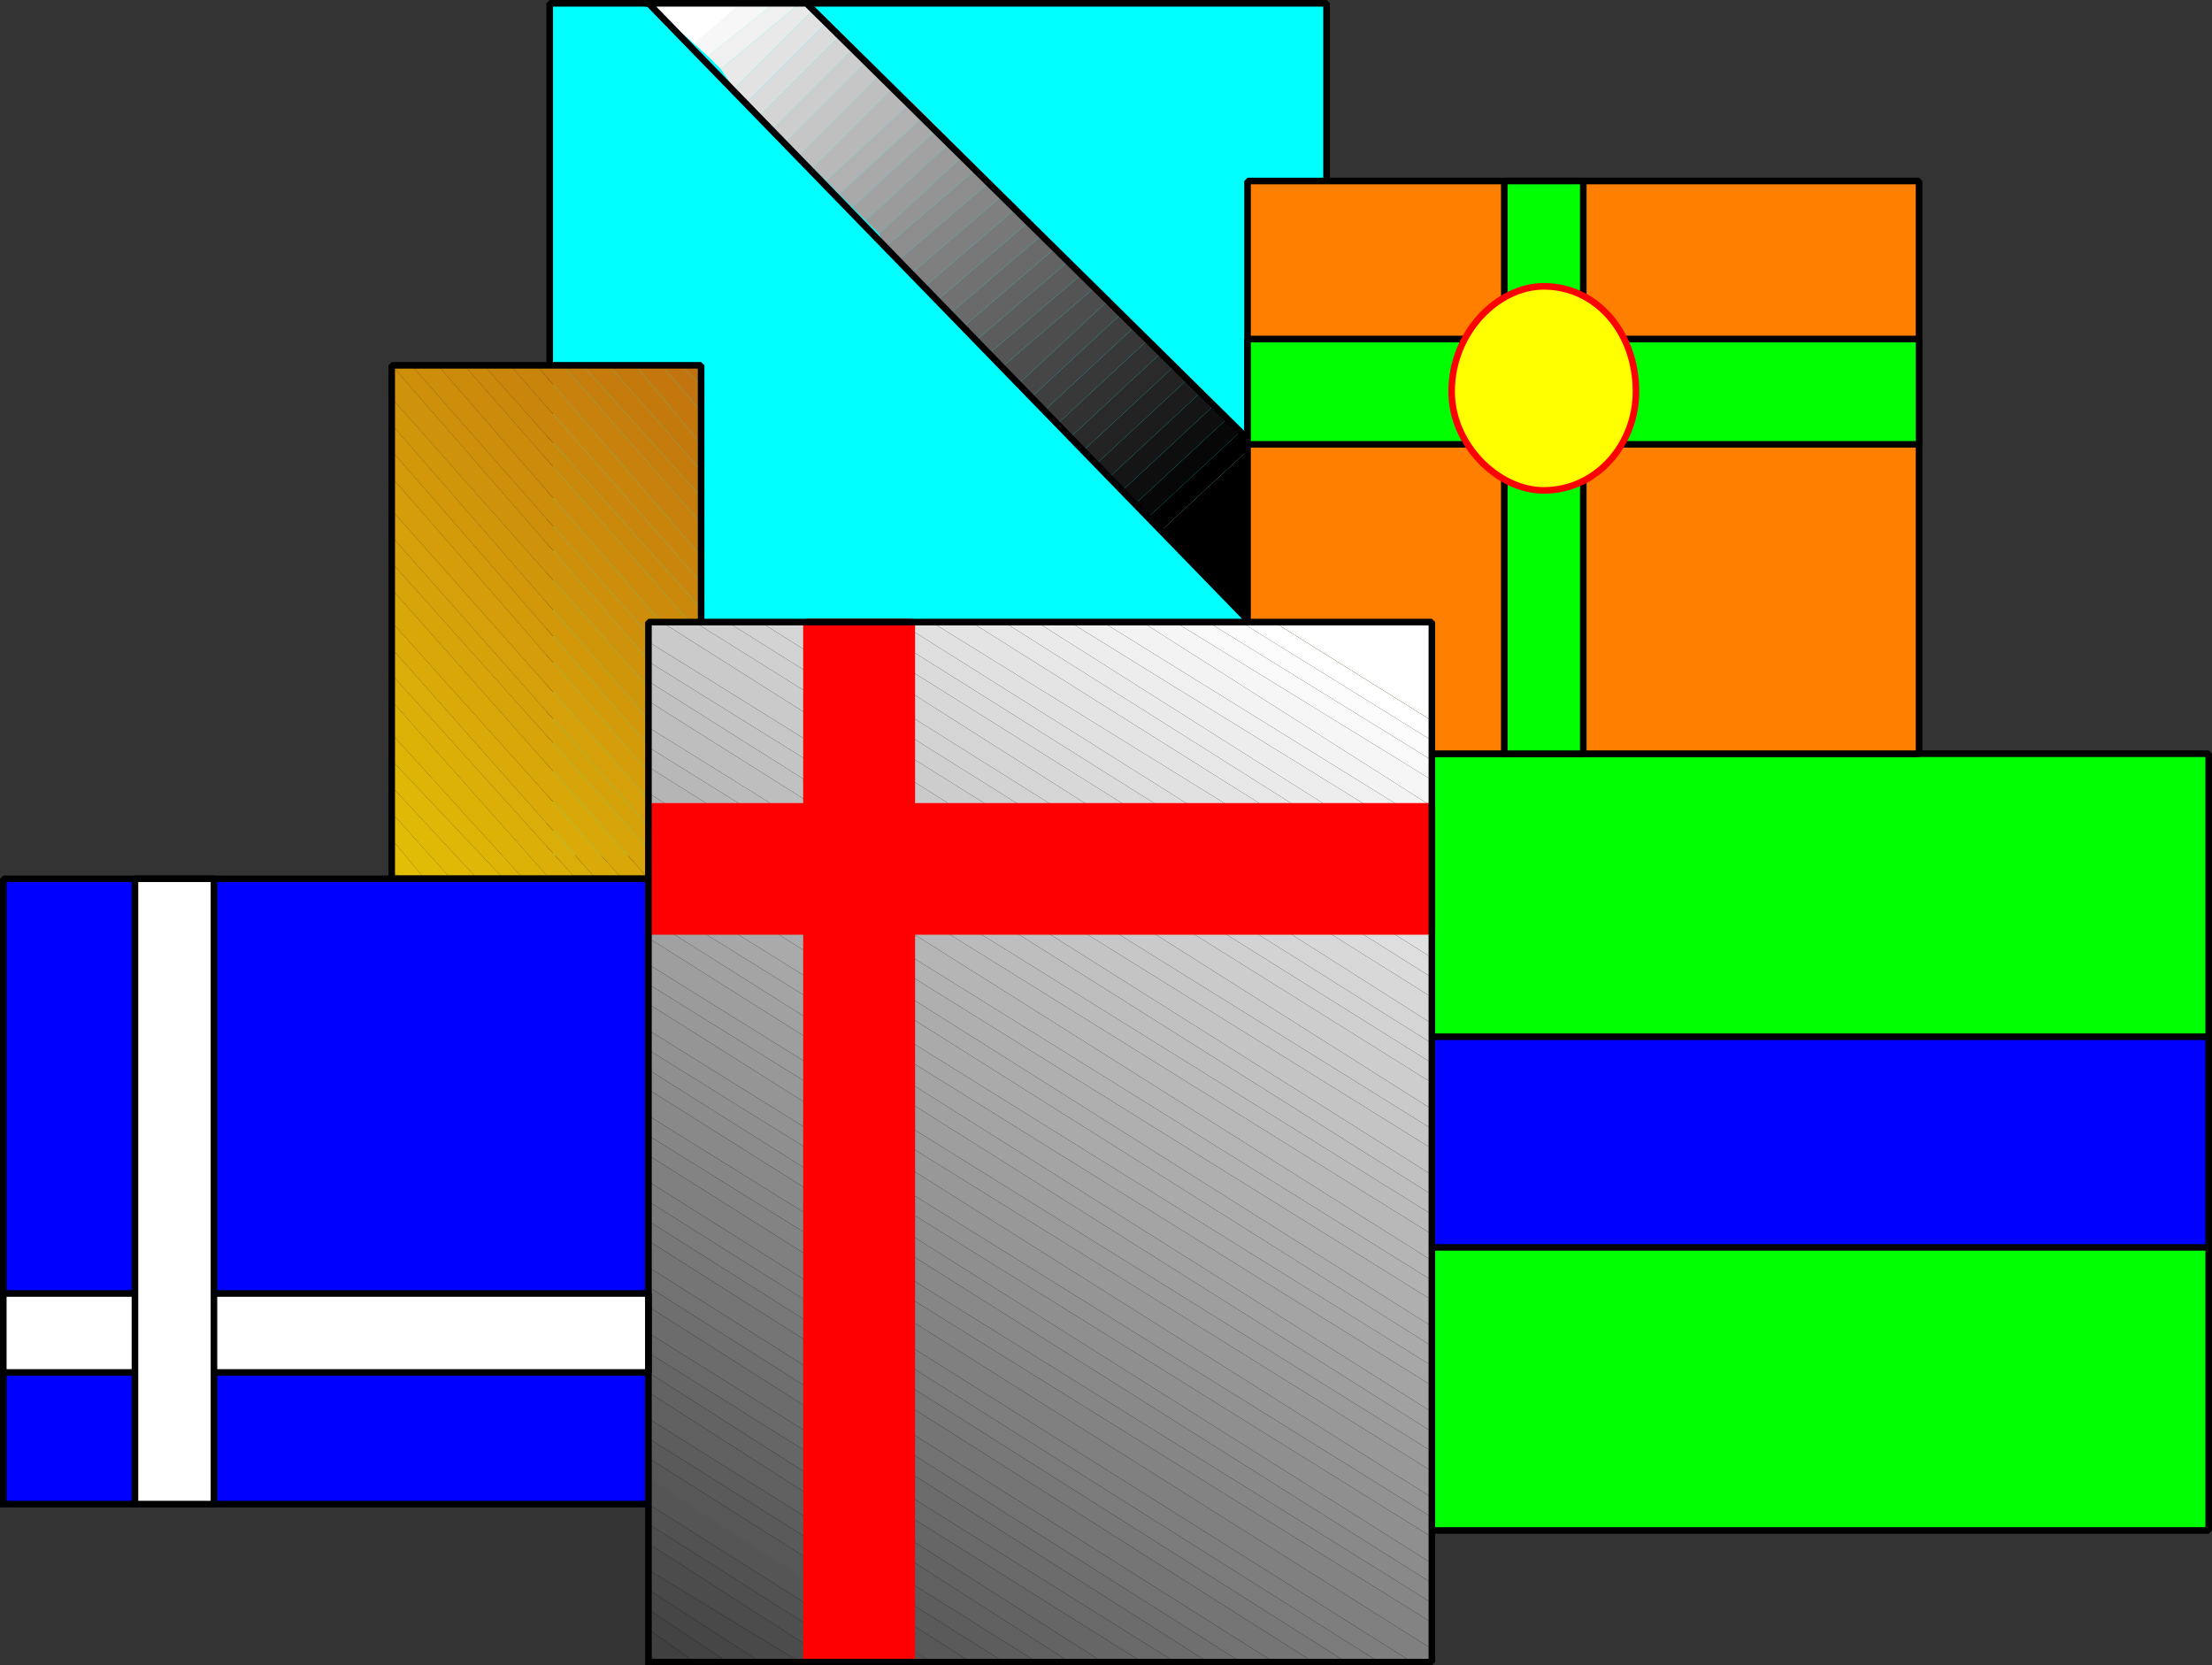 <svg xmlns="http://www.w3.org/2000/svg" width="336" height="253" version="1.2"><rect width="100%" height="100%" fill="#333333" stroke="none"/><g fill="none" fill-rule="evenodd" stroke="#000" stroke-linecap="square" stroke-linejoin="bevel" font-family="'Sans Serif'" font-size="12.5" font-weight="400"><path fill="#0ff" stroke-linecap="butt" d="M83.5 130.5V.5h118v130h-118" vector-effect="non-scaling-stroke"/><path fill="#fff" stroke="none" d="m201.5 106.5-25-26 14-13 11 11v28m-94-98-9-8h19l-10 8"/><path fill="#000" stroke="none" d="m201.5 106.5-25-26 14-13 11 11v28"/><path fill="#000" stroke="none" d="m176.5 80.5-2-2 14-13 2 2-14 13"/><path fill="#070707" stroke="none" d="m174.5 78.5-2-2 14-13 2 2-14 13"/><path fill="#0e0e0e" stroke="none" d="m172.5 76.5-2-2 14-13 2 2-14 13"/><path fill="#151515" stroke="none" d="m170.5 74.5-2-2 14-13 2 2-14 13"/><path fill="#1c1c1c" stroke="none" d="m168.5 72.5-2-2 14-13 2 2-14 13"/><path fill="#232323" stroke="none" d="m166.5 70.5-2-2 14-13 2 2-14 13"/><path fill="#2a2a2a" stroke="none" d="m164.5 68.5-2-2 14-13 2 2-14 13"/><path fill="#313131" stroke="none" d="m162.5 66.5-2-2 14-13 2 2-14 13"/><path fill="#383838" stroke="none" d="m160.5 64.5-2-2 14-13 2 2-14 13"/><path fill="#3f3f3f" stroke="none" d="m158.5 62.5-2-2 14-13 2 2-14 13"/><path fill="#464646" stroke="none" d="m156.5 60.5-2-2 14-13 2 2-14 13"/><path fill="#4d4d4d" stroke="none" d="m154.5 58.5-2-3 14-12 2 2-14 13"/><path fill="#545454" stroke="none" d="m152.5 55.5-2-2 14-12 2 2-14 12"/><path fill="#5c5c5c" stroke="none" d="m150.5 53.5-2-2 14-12 2 2-14 12"/><path fill="#636363" stroke="none" d="m148.5 51.5-2-2 14-12 2 2-14 12"/><path fill="#6a6a6a" stroke="none" d="m146.5 49.5-2-2 14-12 2 2-14 12"/><path fill="#717171" stroke="none" d="m144.5 47.5-2-2 14-12 2 2-14 12"/><path fill="#787878" stroke="none" d="m142.5 45.5-2-2 14-12 2 2-14 12"/><path fill="#7f7f7f" stroke="none" d="m140.5 43.5-2-2 14-12 2 2-14 12"/><path fill="#868686" stroke="none" d="m138.5 41.5-2-2 14-12 2 2-14 12"/><path fill="#8d8d8d" stroke="none" d="m136.5 39.5-2-2 14-12 2 2-14 12"/><path fill="#949494" stroke="none" d="m134.5 37.5-1-2 13-12 2 2-14 12"/><path fill="#9b9b9b" stroke="none" d="m133.5 35.5-2-2 13-12 2 2-13 12"/><path fill="#a2a2a2" stroke="none" d="m131.5 33.5-2-2 13-12 2 2-13 12"/><path fill="#a9a9a9" stroke="none" d="m129.5 31.5-2-2 13-12 2 2-13 12"/><path fill="#b1b1b1" stroke="none" d="m127.5 29.5-2-2 13-12 2 2-13 12"/><path fill="#b8b8b8" stroke="none" d="m125.5 27.5-2-2 12-12 3 2-13 12"/><path fill="#bfbfbf" stroke="none" d="m123.5 25.5-2-2 12-12 2 2-12 12"/><path fill="#c6c6c6" stroke="none" d="m121.5 23.5-2-2 12-12 2 2-12 12"/><path fill="#cdcdcd" stroke="none" d="m119.5 21.5-2-2 12-12 2 2-12 12"/><path fill="#d4d4d4" stroke="none" d="m117.5 19.5-2-2 12-12 2 2-12 12"/><path fill="#dbdbdb" stroke="none" d="m115.5 17.5-2-2 12-12 2 2-12 12"/><path fill="#e2e2e2" stroke="none" d="m113.5 15.5-2-2 12-12 2 2-12 12"/><path fill="#e9e9e9" stroke="none" d="m111.5 13.5-2-3 12-10h1l1 1-12 12"/><path fill="#f0f0f0" stroke="none" d="m109.5 10.5-2-2 10-8h4l-12 10"/><path fill="#f7f7f7" stroke="none" d="m107.5 8.5-2-2 7-6h5l-10 8"/><path stroke-linecap="butt" d="m98.5.5 103 106v-28l-79-78h-24" vector-effect="non-scaling-stroke"/><path fill="#0f0" stroke-linecap="butt" d="M201.5 232.5v-118h134v118h-134" vector-effect="non-scaling-stroke"/><path fill="#00f" stroke-linecap="butt" d="M201.5 189.5v-32h134v32h-134" vector-effect="non-scaling-stroke"/><path fill="#e4c106" stroke="none" d="M59.5 133.5v-1l2 1h-2"/><path fill="#e2be06" stroke="none" d="m61.5 133.5-2-1v-5l5 6h-3"/><path fill="#e1bc06" stroke="none" d="m64.5 133.5-5-6v-4l9 10h-4"/><path fill="#e0b907" stroke="none" d="m68.5 133.5-9-10v-4l13 14h-4"/><path fill="#dfb707" stroke="none" d="m72.5 133.5-13-14v-4l17 18h-4"/><path fill="#deb407" stroke="none" d="m76.5 133.5-17-18v-4l20 22h-3"/><path fill="#ddb207" stroke="none" d="m79.5 133.5-20-22v-5l24 27h-4"/><path fill="#dcaf08" stroke="none" d="m83.5 133.5-24-27v-4l28 31h-4"/><path fill="#dbad08" stroke="none" d="m87.5 133.5-28-31v-4l31 35h-3"/><path fill="#d9aa08" stroke="none" d="m90.5 133.5-31-35v-4l35 39h-4"/><path fill="#d8a708" stroke="none" d="m94.5 133.5-35-39v-5l39 44h-4"/><path fill="#d7a509" stroke="none" d="m98.5 133.5-39-44v-4l43 48h-4"/><path fill="#d6a209" stroke="none" d="m102.5 133.5-43-48v-4l46 52h-3"/><path fill="#d5a009" stroke="none" d="m105.5 133.5-46-52v-4l47 53v3h-1"/><path fill="#d49d09" stroke="none" d="m106.5 130.5-47-53v-5l47 54v4"/><path fill="#d39b0a" stroke="none" d="m106.5 126.5-47-54v-4l47 54v4"/><path fill="#d2980a" stroke="none" d="m106.5 122.5-47-54v-4l47 54v4"/><path fill="#d0960a" stroke="none" d="m106.5 118.5-47-54v-4l47 53v5"/><path fill="#cf930b" stroke="none" d="m106.5 113.5-47-53v-5l47 54v4"/><path fill="#ce900b" stroke="none" d="m106.5 109.5-47-54h3l44 50v4"/><path fill="#cd8e0b" stroke="none" d="m106.5 105.5-44-50h4l40 46v4"/><path fill="#cc8b0b" stroke="none" d="m106.5 101.5-40-46h4l36 41v5"/><path fill="#cb890c" stroke="none" d="m106.5 96.5-36-41h3l33 37v4"/><path fill="#ca860c" stroke="none" d="m106.5 92.5-33-37h4l29 33v4"/><path fill="#c9840c" stroke="none" d="m106.5 88.5-29-33h4l25 29v4"/><path fill="#c8810c" stroke="none" d="m106.5 84.5-25-29h4l21 24v5"/><path fill="#c67e0d" stroke="none" d="m106.5 79.5-21-24h3l18 20v4"/><path fill="#c57c0d" stroke="none" d="m106.5 75.5-18-20h4l14 16v4"/><path fill="#c4790d" stroke="none" d="m106.5 71.5-14-16h4l10 12v4"/><path fill="#c3770d" stroke="none" d="m106.5 67.5-10-12h4l6 7v5"/><path fill="#c2740e" stroke="none" d="m106.5 62.5-6-7h3l3 3v4"/><path fill="#c1720e" stroke="none" d="m106.5 58.5-3-3h3v3"/><path stroke-linecap="butt" d="M59.5 133.5v-78h47v78h-47" vector-effect="non-scaling-stroke"/><path fill="#00f" stroke-linecap="butt" d="M.5 228.5v-95h98v95H.5" vector-effect="non-scaling-stroke"/><path fill="#ff7f00" stroke-linecap="butt" d="M189.5 114.5v-87h102v87h-102" vector-effect="non-scaling-stroke"/><path fill="#fff" stroke="none" d="m217.5 109.5-24-15h24v15"/><path fill="#000" stroke="none" d="M98.5 252.5v-158h95l24 15v143h-119"/><path fill="#fff" stroke="none" d="m217.5 112.5-29-18h5l24 15v3"/><path fill="#fcfcfc" stroke="none" d="m217.5 115.5-34-21h5l29 18v3"/><path fill="#f9f9f9" stroke="none" d="m217.5 118.5-39-24h5l34 21v3"/><path fill="#f6f6f6" stroke="none" d="m217.5 122.5-44-28h5l39 24v4"/><path fill="#f3f3f3" stroke="none" d="m217.5 125.5-50-31h6l44 28v3"/><path fill="#f0f0f0" stroke="none" d="m217.5 128.5-55-34h5l50 31v3"/><path fill="#ededed" stroke="none" d="m217.5 132.5-60-38h5l55 34v4"/><path fill="#eaeaea" stroke="none" d="m217.5 135.5-65-41h5l60 38v3"/><path fill="#e7e7e7" stroke="none" d="m217.5 138.5-70-44h5l65 41v3"/><path fill="#e4e4e4" stroke="none" d="m217.5 141.5-76-47h6l70 44v3"/><path fill="#e1e1e1" stroke="none" d="m217.5 145.5-81-51h5l76 47v4"/><path fill="#dedede" stroke="none" d="m217.5 148.5-86-54h5l81 51v3"/><path fill="#dbdbdb" stroke="none" d="m217.5 151.5-91-57h5l86 54v3"/><path fill="#d8d8d8" stroke="none" d="m217.5 155.5-96-61h5l91 57v4"/><path fill="#d5d5d5" stroke="none" d="m217.5 158.5-102-64h6l96 61v3"/><path fill="#d3d3d3" stroke="none" d="m217.5 161.5-107-67h5l102 64v3"/><path fill="#d0d0d0" stroke="none" d="m217.5 164.5-112-70h5l107 67v3"/><path fill="#cdcdcd" stroke="none" d="m217.5 168.5-117-74h5l112 70v4"/><path fill="#cacaca" stroke="none" d="m217.5 171.5-119-74v-3h2l117 74v3"/><path fill="#c7c7c7" stroke="none" d="m217.5 174.5-119-74v-3l119 74v3"/><path fill="#c4c4c4" stroke="none" d="m217.5 178.5-119-75v-3l119 74v4"/><path fill="#c1c1c1" stroke="none" d="m217.5 181.5-119-75v-3l119 75v3"/><path fill="#bebebe" stroke="none" d="m217.5 184.5-119-74v-4l119 75v3"/><path fill="#bbb" stroke="none" d="m217.5 187.5-119-74v-3l119 74v3"/><path fill="#b8b8b8" stroke="none" d="m217.5 191.5-119-75v-3l119 74v4"/><path fill="#b5b5b5" stroke="none" d="m217.5 194.5-119-74v-4l119 75v3"/><path fill="#b2b2b2" stroke="none" d="m217.5 197.5-119-74v-3l119 74v3"/><path fill="#afafaf" stroke="none" d="m217.5 201.5-119-75v-3l119 74v4"/><path fill="#acacac" stroke="none" d="m217.5 204.5-119-75v-3l119 75v3"/><path fill="#aaa" stroke="none" d="m217.5 207.5-119-74v-4l119 75v3"/><path fill="#a7a7a7" stroke="none" d="m217.5 210.5-119-74v-3l119 74v3"/><path fill="#a4a4a4" stroke="none" d="m217.5 214.5-119-75v-3l119 74v4"/><path fill="#a1a1a1" stroke="none" d="m217.5 217.5-119-75v-3l119 75v3"/><path fill="#9e9e9e" stroke="none" d="m217.5 220.5-119-74v-4l119 75v3"/><path fill="#9b9b9b" stroke="none" d="m217.5 223.5-119-74v-3l119 74v3"/><path fill="#989898" stroke="none" d="m217.5 227.5-119-75v-3l119 74v4"/><path fill="#959595" stroke="none" d="m217.5 230.5-119-74v-4l119 75v3"/><path fill="#929292" stroke="none" d="m217.5 233.5-119-74v-3l119 74v3"/><path fill="#8f8f8f" stroke="none" d="m217.5 237.5-119-75v-3l119 74v4"/><path fill="#8c8c8c" stroke="none" d="m217.5 240.5-119-75v-3l119 75v3"/><path fill="#898989" stroke="none" d="m217.5 243.5-119-74v-4l119 75v3"/><path fill="#868686" stroke="none" d="m217.5 246.5-119-74v-3l119 74v3"/><path fill="#838383" stroke="none" d="m217.5 250.5-119-75v-3l119 74v4"/><path fill="gray" stroke="none" d="m214.5 252.5-116-73v-4l119 75v2h-3"/><path fill="#7e7e7e" stroke="none" d="m209.5 252.5-111-70v-3l116 73h-5"/><path fill="#7b7b7b" stroke="none" d="m204.5 252.5-106-67v-3l111 70h-5"/><path fill="#787878" stroke="none" d="m199.5 252.5-101-64v-3l106 67h-5"/><path fill="#757575" stroke="none" d="m193.5 252.5-95-60v-4l101 64h-6"/><path fill="#727272" stroke="none" d="m188.5 252.5-90-57v-3l95 60h-5"/><path fill="#6f6f6f" stroke="none" d="m183.5 252.5-85-54v-3l90 57h-5"/><path fill="#6c6c6c" stroke="none" d="m178.5 252.5-80-50v-4l85 54h-5"/><path fill="#696969" stroke="none" d="m173.5 252.5-75-47v-3l80 50h-5"/><path fill="#666" stroke="none" d="m167.5 252.5-69-44v-3l75 47h-6"/><path fill="#636363" stroke="none" d="m162.5 252.5-64-41v-3l69 44h-5"/><path fill="#606060" stroke="none" d="m157.5 252.5-59-37v-4l64 41h-5"/><path fill="#5d5d5d" stroke="none" d="m152.5 252.5-54-34v-3l59 37h-5"/><path fill="#5a5a5a" stroke="none" d="m147.5 252.5-49-31v-3l54 34h-5"/><path fill="#575757" stroke="none" d="m141.5 252.5-43-27v-4l49 31h-6"/><path fill="#555" stroke="none" d="m136.5 252.5-38-24v-4l43 28h-5"/><path fill="#525252" stroke="none" d="m131.5 252.5-33-21v-3l38 24h-5"/><path fill="#4f4f4f" stroke="none" d="m126.5 252.5-28-18v-3l33 21h-5"/><path fill="#4c4c4c" stroke="none" d="m121.5 252.5-23-14v-4l28 18h-5"/><path fill="#494949" stroke="none" d="m115.5 252.5-17-11v-3l23 14h-6"/><path fill="#464646" stroke="none" d="m110.5 252.5-12-8v-3l17 11h-5"/><path fill="#434343" stroke="none" d="m105.5 252.5-7-5v-3l12 8h-5"/><path fill="#404040" stroke="none" d="m100.5 252.5-2-1v-4l7 5h-5"/><path fill="#3d3d3d" stroke="none" d="M98.5 252.5v-1l2 1h-2"/><path fill="red" stroke="red" stroke-linecap="butt" d="M98.5 141.5v-19h119v19h-119" vector-effect="non-scaling-stroke"/><path fill="red" stroke="red" stroke-linecap="butt" d="M122.5 252.5v-158h16v158h-16" vector-effect="non-scaling-stroke"/><path fill="#fff" stroke-linecap="butt" d="M.5 208.5v-12h98v12H.5" vector-effect="non-scaling-stroke"/><path fill="#fff" stroke-linecap="butt" d="M20.5 228.5v-95h12v95h-12" vector-effect="non-scaling-stroke"/><path fill="#0f0" stroke-linecap="butt" d="M228.5 114.5v-87h12v87h-12" vector-effect="non-scaling-stroke"/><path fill="#0f0" stroke-linecap="butt" d="M189.5 67.5v-16h102v16h-102" vector-effect="non-scaling-stroke"/><path fill="#ff0" stroke="red" stroke-linecap="butt" d="M220.5 59.5c0-9 7-16 14-16 8 0 14 7 14 16 0 8-6 15-14 15-7 0-14-7-14-15" vector-effect="non-scaling-stroke"/><path stroke-linecap="butt" d="M98.5 252.5v-158h119v158h-119" vector-effect="non-scaling-stroke"/></g></svg>
